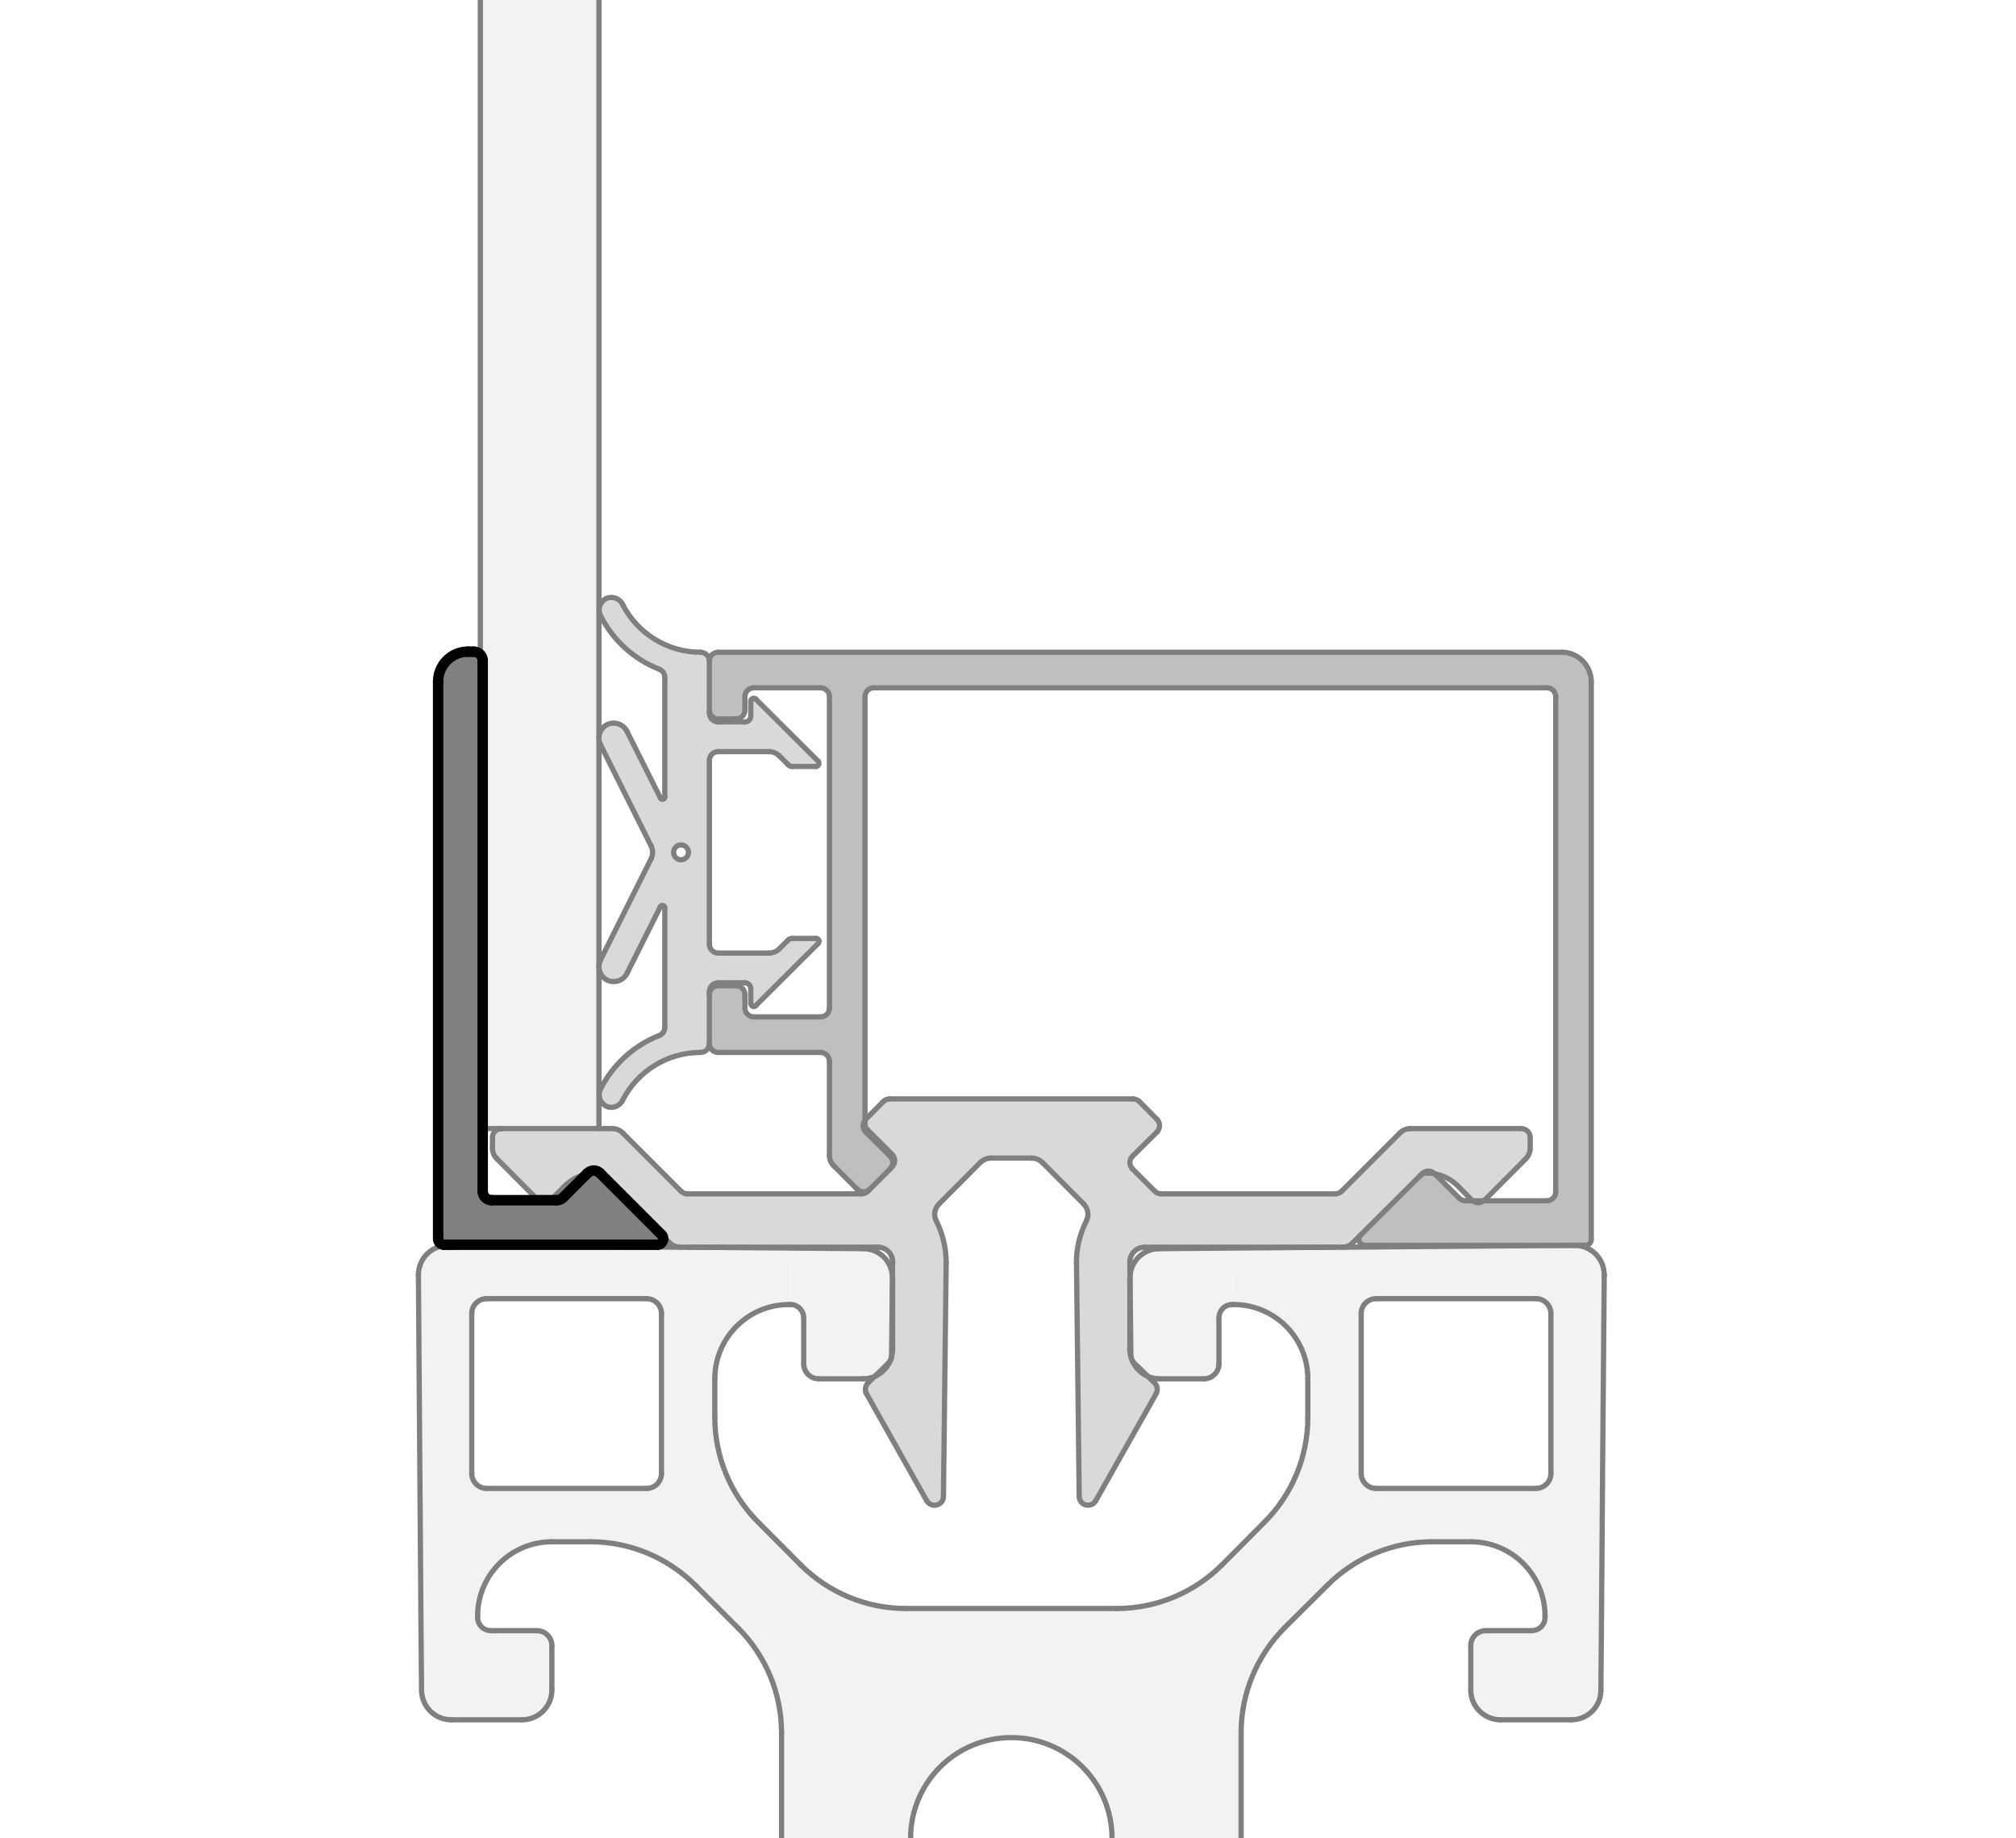 <?xml version="1.0" encoding="utf-8"?>
<!-- Generator: Adobe Illustrator 26.3.1, SVG Export Plug-In . SVG Version: 6.00 Build 0)  -->
<svg version="1.1" xmlns="http://www.w3.org/2000/svg" xmlns:xlink="http://www.w3.org/1999/xlink" x="0px" y="0px"
	 viewBox="0 0 96.378 87.874" style="enable-background:new 0 0 96.378 87.874;" xml:space="preserve">
<style type="text/css">
	.st0{opacity:0.5;}
	.st1{fill:#E6E6E6;}
	.st2{fill:#808080;}
	.st3{fill:#B3B3B3;}
	.st4{fill:none;stroke:#000000;stroke-width:0.25;stroke-linecap:round;stroke-linejoin:round;stroke-miterlimit:10;}
	.st5{fill:none;}
	.st6{display:none;}
	.st7{display:inline;}
	.st8{fill:none;stroke:#000000;stroke-width:0.5;stroke-linecap:round;stroke-linejoin:round;}
</style>
<g id="Kontur" class="st0">
	<g id="ARC_00000145024997846390239300000014753802666744368790_">
		<g id="XMLID_00000075846168213251648630000015332596680036578463_">
			<g>
				<path class="st1" d="M76.693,60.948c0,0,0,0,0,0.01l-0.08,9.5l-2.47-0.02v-7.65
					c0-0.39-0.32-0.71-0.71-0.71h-7.65c-0.39,0-0.71,0.32-0.71,0.71
					v7.65c0,0.39,0.32,0.71,0.71,0.71h4.53v2.55h-1.85
					c-1.88,0-3.68,0.75-5.01,2.08l-2.05,2.04
					c-1.32,1.33-2.07,3.13-2.07,5.01v5.05h-6.17
					c0-2.67-2.15-4.82-4.81-4.82c-2.67,0-4.82,2.15-4.82,4.81
					c0,0.01,0,0.01,0,0.01h-6.17v-5.05c0-1.88-0.75-3.68-2.08-5.01
					l-2.04-2.04c-1.33-1.33-3.13-2.08-5.01-2.08h-1.85
					c-1.96,0-3.55,1.59-3.55,3.55v0.07l-2.71,0.02l-0.12-16.38
					c0-0.01,0-0.01,0-0.01c0-0.79,0.63-1.42,1.42-1.42c0,0,0,0,0.01,0
					l11.07,0.09h0.01h0.34l4.96,0.04l-0.02,2.7h-0.08
					c-1.95,0-3.54,1.59-3.54,3.55v1.85c0,1.88,0.75,3.68,2.08,5.01
					l2.04,2.05c1.33,1.32,3.13,2.07,5.01,2.07h10.09
					c1.88,0,3.68-0.75,5.01-2.07l2.04-2.05
					c1.33-1.33,2.08-3.13,2.08-5.01v-1.85c0-1.96-1.59-3.55-3.55-3.55
					l-0.02-2.7l4.89-0.04h0.33h0.01l11.08-0.09c0.01,0,0.01,0,0.01,0
					C76.063,59.528,76.693,60.158,76.693,60.948z M31.623,70.438v-7.65
					c0-0.39-0.32-0.71-0.71-0.71h-7.65c-0.39,0-0.71,0.32-0.71,0.71
					v7.65c0,0.39,0.32,0.71,0.71,0.71h7.65
					C31.303,71.148,31.623,70.828,31.623,70.438z"/>
				<path class="st1" d="M76.613,70.458l-0.05,6.88l-2.7-0.02v-0.07
					c0-1.96-1.59-3.55-3.55-3.55V71.148h3.12c0.39,0,0.71-0.32,0.71-0.71
					L76.613,70.458z"/>
				<path class="st1" d="M76.563,77.338l-0.03,3.46c0,0.78-0.63,1.41-1.41,1.41
					h-3.39c-0.78,0-1.42-0.64-1.42-1.42v-2.13
					c0-0.39,0.32-0.71,0.71-0.71h2.2c0.35,0,0.64-0.28,0.64-0.63
					L76.563,77.338z"/>
				<path class="st2" d="M76.073,32.598v26.64c0,0.16-0.12,0.29-0.28,0.29h-0.52
					c0,0,0,0-0.01,0H65.243c-0.07,0-0.14-0.03-0.2-0.09
					c-0.11-0.11-0.11-0.29,0-0.4l2.85-2.84
					c0.08-0.08,0.18-0.13,0.3-0.13c0.13,0,0.25,0.01,0.38,0.03
					c0,0.01,0,0.01,0.01,0.01l1.17,1.16c0.08,0.08,0.19,0.13,0.3,0.13
					h0.36c0.15,0.12,0.36,0.12,0.51,0h3.03
					c0.23,0,0.42-0.19,0.42-0.43V33.298c0-0.23-0.19-0.42-0.42-0.42
					H41.773c-0.23,0-0.42,0.19-0.42,0.42V53.558
					c-0.13,0.16-0.12,0.4,0.03,0.55l1.17,1.16
					c0.16,0.16,0.17,0.41,0.02,0.58c0,0.01-0.01,0.02-0.02,0.03
					l-0.97,0.97c-0.17,0.17-0.44,0.17-0.6,0L39.863,55.728
					c-0.14-0.13-0.21-0.31-0.21-0.5v-4.49c0-0.24-0.19-0.43-0.43-0.43
					h-4.89c-0.23,0-0.42-0.19-0.42-0.42v-2.34
					c0-0.24,0.19-0.43,0.42-0.43h0.85c0.24,0,0.43,0.19,0.43,0.43v0.64
					c0,0.23,0.19,0.42,0.42,0.42h3.19c0.24,0,0.43-0.19,0.43-0.42V33.298
					c0-0.23-0.19-0.42-0.43-0.42h-3.19c-0.23,0-0.42,0.19-0.42,0.42v0.64
					c0,0.24-0.19,0.43-0.43,0.43h-0.85c-0.23,0-0.42-0.19-0.42-0.43
					v-2.34c0-0.23,0.19-0.42,0.42-0.42h40.33
					C75.443,31.178,76.073,31.808,76.073,32.598z"/>
				<path class="st3" d="M73.153,54.368v0.52c0,0.19-0.08,0.37-0.21,0.5l-1.97,1.98
					c-0.01,0.01-0.03,0.03-0.05,0.03h-0.51
					c-0.02,0-0.03-0.02-0.05-0.03l-0.66-0.67
					c-0.31-0.31-0.7-0.51-1.12-0.59c-0.01,0-0.01,0-0.01-0.01
					c-0.17-0.16-0.43-0.16-0.59,0.01l-0.09,0.09l-2.85,2.84l-0.37,0.37
					c-0.13,0.13-0.3,0.21-0.49,0.21h-0.01h-0.33h-9.12
					c-0.39,0-0.71,0.31-0.71,0.71l0.01,0.7
					c-0.01,0.02-0.01,0.05-0.01,0.07v3.39c0,0.12,0.01,0.23,0.05,0.34
					c0.01,0.06,0.02,0.12,0.05,0.17c0.14,0.36,0.42,0.65,0.77,0.8
					l0.31,0.3c0.14,0.14,0.17,0.35,0.08,0.52l-2.89,5.12
					c-0.07,0.13-0.21,0.21-0.36,0.21c-0.24,0.01-0.43-0.18-0.43-0.42
					l-0.13-11.17c-0.01-0.69,0.16-1.37,0.47-1.99
					c0.14-0.27,0.09-0.6-0.13-0.82l-1.97-1.98
					c-0.14-0.13-0.32-0.21-0.51-0.21H47.363c-0.18,0-0.36,0.08-0.5,0.21
					l-1.97,1.98c-0.22,0.22-0.27,0.55-0.13,0.82
					c0.31,0.62,0.47,1.3,0.47,1.99l-0.13,11.17
					c0,0.16-0.08,0.3-0.22,0.37c-0.2,0.12-0.46,0.04-0.58-0.16
					l-2.88-5.12c-0.09-0.17-0.06-0.38,0.08-0.52l0.31-0.3
					c0.34-0.15,0.61-0.42,0.75-0.76v-0.01
					c0.04-0.05,0.06-0.12,0.06-0.18c0.01-0.01,0.01-0.01,0-0.02
					c0.04-0.11,0.05-0.22,0.05-0.34v-3.39c0-0.02,0-0.05-0.01-0.07
					l0.01-0.7c0.01-0.39-0.3-0.71-0.7-0.71h-9.12h-0.34h-0.01
					c-0.18,0-0.35-0.08-0.49-0.21l-3.21-3.21
					c-0.07-0.07-0.16-0.12-0.26-0.12c-0.17-0.14-0.41-0.13-0.56,0.03
					l-0.03,0.03c-0.36,0.1-0.69,0.29-0.96,0.56l-0.67,0.67
					c-0.01,0.01-0.03,0.03-0.05,0.03h-0.5c-0.02,0-0.03-0.02-0.05-0.03
					l-1.97-1.98c-0.13-0.13-0.21-0.31-0.21-0.5v-0.52
					c0-0.23,0.19-0.42,0.43-0.42h4.66h0.63c0.19,0,0.37,0.07,0.51,0.21
					l2.78,2.78c0.08,0.08,0.19,0.13,0.3,0.13h8.33
					c0.12,0,0.23-0.05,0.31-0.13l0.09-0.09l0.97-0.97
					c0.01-0.01,0.02-0.02,0.02-0.03l0.07-0.07
					c0.17-0.16,0.17-0.43,0-0.6l-1.17-1.17
					c-0.08-0.07-0.12-0.18-0.12-0.3V53.558c0-0.02,0.02-0.04,0.03-0.05
					l0.85-0.86c0.08-0.07,0.19-0.12,0.3-0.12h11.63
					c0.11,0,0.22,0.05,0.3,0.12l0.85,0.86
					c0.16,0.16,0.16,0.43,0,0.6l-1.17,1.16
					c-0.17,0.17-0.17,0.44,0,0.61l1.06,1.06
					c0.08,0.08,0.19,0.13,0.3,0.13h8.34c0.11,0,0.22-0.05,0.3-0.13
					l2.78-2.78c0.14-0.14,0.32-0.21,0.5-0.21h5.3
					C72.963,53.948,73.153,54.138,73.153,54.368z"/>
				<path class="st1" d="M58.953,59.658l0.02,2.7h-0.07
					c-0.35,0-0.63,0.29-0.63,0.64v2.2c0,0.39-0.32,0.71-0.71,0.71
					h-2.13c-0.2,0-0.38-0.04-0.55-0.11l-0.69-0.67
					c-0.04-0.04-0.07-0.08-0.08-0.13c-0.03-0.05-0.04-0.11-0.05-0.17
					l-0.04-3.8c0.03-0.75,0.64-1.34,1.4-1.34L58.953,59.658z"/>
				<path class="st1" d="M42.663,61.028l-0.04,3.8c0.01,0.01,0.01,0.01,0,0.02
					c-0.01,0.06-0.03,0.12-0.06,0.18v0.01
					c-0.01,0.04-0.03,0.06-0.06,0.09l-0.69,0.67
					c-0.17,0.07-0.36,0.11-0.55,0.11h-2.13
					c-0.39,0-0.71-0.32-0.71-0.71v-2.2c0-0.35-0.28-0.64-0.63-0.64
					l0.02-2.7l3.46,0.03C42.033,59.688,42.633,60.278,42.663,61.028z"/>
				<path class="st3" d="M39.113,36.388c0.03,0.03,0.04,0.07,0.04,0.1
					c0,0.08-0.06,0.15-0.14,0.15h-1.14c-0.08,0-0.15-0.03-0.2-0.09
					l-0.42-0.42c-0.13-0.13-0.31-0.2-0.5-0.2h-2.42
					c-0.23,0-0.42,0.19-0.42,0.42v8.79c0,0.23,0.19,0.42,0.42,0.42h2.42
					c0.19,0,0.37-0.07,0.5-0.2l0.42-0.42c0.05-0.05,0.12-0.08,0.2-0.08
					h1.14c0.04,0,0.07,0.01,0.1,0.04c0.06,0.05,0.06,0.14,0,0.2
					l-2.98,2.97c-0.02,0.03-0.06,0.05-0.1,0.05
					c-0.07,0-0.14-0.07-0.14-0.15v-0.7c0-0.16-0.12-0.29-0.28-0.29
					h-1.28c-0.23,0-0.42,0.19-0.42,0.43v0.14v2.34
					c0,0.23-0.19,0.42-0.43,0.42c-1.57,0-3.01,0.89-3.72,2.29
					c-0.15,0.3-0.51,0.42-0.8,0.27c-0.2-0.11-0.32-0.32-0.32-0.53
					c0-0.09,0.02-0.18,0.06-0.27c0.59-1.17,1.59-2.09,2.81-2.57
					c0.17-0.06,0.27-0.22,0.27-0.4v-5.71c0-0.06-0.05-0.11-0.11-0.11
					c-0.04,0-0.08,0.02-0.1,0.06l-1.6,3.19
					c-0.17,0.35-0.6,0.49-0.95,0.32c-0.25-0.13-0.39-0.38-0.39-0.64
					c0-0.1,0.02-0.21,0.07-0.31l2.42-4.84
					c0.1-0.2,0.1-0.43,0-0.63l-2.42-4.84
					c-0.05-0.1-0.07-0.21-0.07-0.31c0-0.26,0.14-0.51,0.39-0.64
					c0.35-0.17,0.78-0.03,0.95,0.32l1.6,3.19
					c0.03,0.06,0.09,0.08,0.15,0.05c0.04-0.02,0.06-0.06,0.06-0.1
					v-5.71c0-0.18-0.1-0.33-0.27-0.4
					c-1.22-0.48-2.22-1.39-2.81-2.57c-0.04-0.09-0.06-0.18-0.06-0.27
					c0-0.21,0.12-0.42,0.32-0.53c0.29-0.14,0.65-0.03,0.8,0.27
					c0.71,1.4,2.15,2.29,3.72,2.29c0.24,0,0.43,0.19,0.43,0.42v2.34
					v0.14c0,0.24,0.19,0.43,0.42,0.43h1.28c0.16,0,0.28-0.13,0.28-0.28
					v-0.71c0-0.04,0.02-0.08,0.04-0.1c0.06-0.06,0.15-0.06,0.2,0
					L39.113,36.388z M32.913,40.748c0-0.2-0.16-0.36-0.36-0.36
					c-0.19,0-0.35,0.16-0.35,0.36c0,0.19,0.16,0.35,0.35,0.35
					C32.753,41.098,32.913,40.938,32.913,40.748z"/>
				<path class="st2" d="M31.513,59.038c0.05,0.06,0.08,0.13,0.08,0.2
					c0,0.16-0.12,0.29-0.28,0.29h-9.88c-0.01,0-0.01,0-0.01,0h-0.3
					c-0.16,0-0.29-0.13-0.29-0.29V32.598c0-0.78,0.64-1.42,1.42-1.42h0.29
					c0.23,0,0.42,0.19,0.42,0.43v22.34v3.03
					c0,0.23,0.19,0.42,0.43,0.42h2.38c0.15,0.12,0.36,0.12,0.5,0h0.24
					c0.11,0,0.22-0.04,0.3-0.12l1.14-1.14
					c0.18-0.04,0.36-0.07,0.55-0.07c0.01,0,0.03,0,0.04,0.01
					c0.01,0.01,0.03,0.02,0.04,0.03L31.513,59.038z"/>
				<polygon class="st1" points="28.633,52.338 28.633,53.948 23.973,53.948 22.963,53.948 
					22.963,31.608 22.963,-2.752 28.633,-2.752 28.633,29.148 28.633,35.278 
					28.633,46.208 				"/>
				<path class="st1" d="M26.383,78.658v2.13c0,0.78-0.64,1.42-1.42,1.42h-3.39
					c-0.78,0-1.41-0.63-1.42-1.41l-0.03-3.46l2.71-0.02
					c0,0.35,0.29,0.63,0.64,0.63h2.2
					C26.063,77.948,26.383,78.268,26.383,78.658z"/>
			</g>
			<g>
				<line class="st4" x1="75.273" y1="59.528" x2="75.793" y2="59.528"/>
				<line class="st4" x1="65.243" y1="59.528" x2="75.263" y2="59.528"/>
				<path class="st4" d="M65.043,59.038c-0.11,0.11-0.11,0.29,0,0.4
					c0.06,0.06,0.13,0.09,0.2,0.09"/>
				<line class="st4" x1="67.983" y1="56.108" x2="67.893" y2="56.198"/>
				<path class="st4" d="M68.573,56.098c-0.17-0.16-0.43-0.16-0.59,0.01"/>
				<line class="st4" x1="69.753" y1="57.268" x2="68.583" y2="56.108"/>
				<path class="st4" d="M69.753,57.268c0.08,0.08,0.19,0.13,0.3,0.13"/>
				<polyline class="st4" points="73.953,57.398 70.923,57.398 70.413,57.398 70.053,57.398 				
					"/>
				<path class="st4" d="M73.953,57.398c0.23,0,0.42-0.19,0.42-0.43"/>
				<line class="st4" x1="74.373" y1="33.298" x2="74.373" y2="56.968"/>
				<path class="st4" d="M74.373,33.298c0-0.23-0.19-0.42-0.42-0.42"/>
				<line class="st4" x1="41.773" y1="32.878" x2="73.953" y2="32.878"/>
				<path class="st4" d="M41.773,32.878c-0.23,0-0.42,0.19-0.42,0.42"/>
				<polyline class="st4" points="41.353,53.708 41.353,53.558 41.353,33.298 				"/>
				<path class="st4" d="M41.353,53.708c0,0.12,0.04,0.23,0.12,0.3"/>
				<line class="st4" x1="42.643" y1="55.178" x2="41.473" y2="54.008"/>
				<path class="st4" d="M42.643,55.778c0.17-0.16,0.17-0.43,0-0.6"/>
				<line class="st4" x1="42.573" y1="55.848" x2="42.643" y2="55.778"/>
				<path class="st4" d="M40.983,56.848c0.16,0.17,0.43,0.17,0.6,0"/>
				<line class="st4" x1="39.863" y1="55.728" x2="40.983" y2="56.848"/>
				<path class="st4" d="M39.653,55.228c0,0.19,0.07,0.37,0.21,0.5"/>
				<line class="st4" x1="39.653" y1="50.738" x2="39.653" y2="55.228"/>
				<path class="st4" d="M39.653,50.738c0-0.24-0.19-0.43-0.43-0.43"/>
				<line class="st4" x1="34.333" y1="50.308" x2="39.223" y2="50.308"/>
				<path class="st4" d="M33.913,49.888c0,0.23,0.19,0.42,0.42,0.42"/>
				<path class="st4" d="M34.333,47.118c-0.23,0-0.42,0.19-0.42,0.43"/>
				<line class="st4" x1="35.183" y1="47.118" x2="34.333" y2="47.118"/>
				<path class="st4" d="M35.613,47.548c0-0.24-0.19-0.43-0.43-0.43"/>
				<line class="st4" x1="35.613" y1="48.188" x2="35.613" y2="47.548"/>
				<path class="st4" d="M35.613,48.188c0,0.23,0.19,0.42,0.42,0.42"/>
				<line class="st4" x1="39.223" y1="48.608" x2="36.033" y2="48.608"/>
				<path class="st4" d="M39.223,48.608c0.24,0,0.43-0.19,0.43-0.42"/>
				<line class="st4" x1="39.653" y1="33.298" x2="39.653" y2="48.188"/>
				<path class="st4" d="M39.653,33.298c0-0.23-0.19-0.42-0.43-0.42"/>
				<line class="st4" x1="36.033" y1="32.878" x2="39.223" y2="32.878"/>
				<path class="st4" d="M36.033,32.878c-0.23,0-0.42,0.19-0.42,0.42"/>
				<line class="st4" x1="35.613" y1="33.938" x2="35.613" y2="33.298"/>
				<path class="st4" d="M35.183,34.368c0.24,0,0.43-0.19,0.43-0.43"/>
				<line class="st4" x1="34.333" y1="34.368" x2="35.183" y2="34.368"/>
				<path class="st4" d="M75.793,59.528c0.16,0,0.28-0.13,0.28-0.29"/>
				<line class="st4" x1="74.663" y1="31.178" x2="34.333" y2="31.178"/>
				<path class="st4" d="M76.073,32.598c0-0.79-0.63-1.42-1.41-1.42"/>
				<path class="st4" d="M34.333,31.178c-0.23,0-0.42,0.19-0.42,0.42"/>
				<path class="st4" d="M33.913,33.938c0,0.24,0.19,0.43,0.42,0.43"/>
				<line class="st4" x1="76.073" y1="59.238" x2="76.073" y2="32.598"/>
				<line class="st4" x1="22.963" y1="53.948" x2="23.973" y2="53.948"/>
				<line class="st4" x1="22.963" y1="31.608" x2="22.963" y2="-2.752"/>
				<line class="st4" x1="22.963" y1="-2.752" x2="28.633" y2="-2.752"/>
				<polyline class="st4" points="28.633,53.948 28.633,52.338 28.633,46.208 28.633,35.278 
					28.633,29.148 28.633,-2.752 				"/>
				<line class="st4" x1="20.833" y1="32.598" x2="20.833" y2="59.238"/>
				<path class="st4" d="M22.253,31.178c-0.78,0-1.42,0.64-1.42,1.42"/>
				<line class="st4" x1="22.543" y1="31.178" x2="22.253" y2="31.178"/>
				<path class="st4" d="M22.963,31.608c0-0.24-0.19-0.43-0.42-0.43"/>
				<polyline class="st4" points="22.963,56.978 22.963,53.948 22.963,31.608 				"/>
				<path class="st4" d="M22.963,56.978c0,0.23,0.19,0.42,0.43,0.42"/>
				<polyline class="st4" points="26.513,57.398 26.273,57.398 25.773,57.398 23.393,57.398 				
					"/>
				<path class="st4" d="M26.513,57.398c0.11,0,0.22-0.04,0.3-0.12"/>
				<polyline class="st4" points="27.983,56.108 27.953,56.138 26.813,57.278 				"/>
				<path class="st4" d="M28.583,56.108c-0.01-0.01-0.03-0.02-0.04-0.03
					c-0.17-0.14-0.41-0.13-0.56,0.03"/>
				<line class="st4" x1="31.513" y1="59.038" x2="28.583" y2="56.108"/>
				<path class="st4" d="M31.313,59.528c0.16,0,0.28-0.13,0.28-0.29
					c0-0.07-0.03-0.14-0.08-0.2"/>
				<line class="st4" x1="21.433" y1="59.528" x2="31.313" y2="59.528"/>
				<line class="st4" x1="21.123" y1="59.528" x2="21.423" y2="59.528"/>
				<path class="st4" d="M20.833,59.238c0,0.16,0.13,0.29,0.29,0.29"/>
				<path class="st4" d="M31.783,32.388c0-0.18-0.1-0.33-0.27-0.4"/>
				<path class="st4" d="M39.013,36.638c0.08,0,0.14-0.07,0.14-0.15
					c0-0.03-0.01-0.07-0.04-0.1"/>
				<line class="st4" x1="37.873" y1="36.638" x2="39.013" y2="36.638"/>
				<path class="st4" d="M37.673,36.548c0.05,0.06,0.12,0.09,0.2,0.09"/>
				<line class="st4" x1="37.253" y1="36.128" x2="37.673" y2="36.548"/>
				<path class="st4" d="M37.253,36.128c-0.13-0.13-0.31-0.2-0.5-0.2"/>
				<line class="st4" x1="34.333" y1="35.928" x2="36.753" y2="35.928"/>
				<path class="st4" d="M34.333,35.928c-0.23,0-0.42,0.19-0.42,0.42"/>
				<path class="st4" d="M33.913,45.138c0,0.23,0.19,0.42,0.42,0.42"/>
				<line class="st4" x1="36.753" y1="45.558" x2="34.333" y2="45.558"/>
				<path class="st4" d="M36.753,45.558c0.19,0,0.37-0.07,0.5-0.2"/>
				<line class="st4" x1="37.673" y1="44.938" x2="37.253" y2="45.358"/>
				<path class="st4" d="M37.873,44.858c-0.08,0-0.15,0.03-0.2,0.08"/>
				<line class="st4" x1="39.013" y1="44.858" x2="37.873" y2="44.858"/>
				<path class="st4" d="M39.113,45.098c0.06-0.06,0.06-0.15,0-0.2
					c-0.03-0.03-0.06-0.04-0.1-0.04"/>
				<line class="st4" x1="36.133" y1="48.068" x2="39.113" y2="45.098"/>
				<path class="st4" d="M35.893,47.968c0,0.08,0.07,0.15,0.14,0.15
					c0.04,0,0.08-0.02,0.1-0.05"/>
				<line class="st4" x1="35.893" y1="47.268" x2="35.893" y2="47.968"/>
				<path class="st4" d="M35.893,47.268c0-0.16-0.12-0.29-0.28-0.29"/>
				<line class="st4" x1="34.333" y1="46.978" x2="35.613" y2="46.978"/>
				<path class="st4" d="M34.333,46.978c-0.23,0-0.42,0.19-0.42,0.43"/>
				<polyline class="st4" points="33.913,49.888 33.913,47.548 33.913,47.408 				"/>
				<path class="st4" d="M33.483,50.308c0.24,0,0.43-0.19,0.43-0.42"/>
				<path class="st4" d="M33.483,50.308c-1.57,0-3.01,0.89-3.72,2.29"/>
				<path class="st4" d="M28.703,52.068c-0.04,0.09-0.06,0.18-0.06,0.27
					c0,0.21,0.12,0.42,0.32,0.53c0.29,0.15,0.65,0.03,0.8-0.27"/>
				<path class="st4" d="M31.513,49.498c-1.22,0.48-2.22,1.4-2.81,2.57"/>
				<path class="st4" d="M31.513,49.498c0.17-0.06,0.27-0.22,0.27-0.4"/>
				<line class="st4" x1="33.913" y1="45.138" x2="33.913" y2="36.348"/>
				<path class="st4" d="M36.133,33.418c-0.05-0.06-0.14-0.06-0.2,0
					c-0.02,0.02-0.04,0.06-0.04,0.1"/>
				<line class="st4" x1="39.113" y1="36.388" x2="36.133" y2="33.418"/>
				<line class="st4" x1="28.703" y1="35.588" x2="31.123" y2="40.428"/>
				<path class="st4" d="M32.913,40.748c0-0.2-0.16-0.36-0.36-0.36
					c-0.19,0-0.35,0.16-0.35,0.36c0,0.19,0.16,0.35,0.35,0.35
					C32.753,41.098,32.913,40.938,32.913,40.748z"/>
				<line class="st4" x1="31.783" y1="43.388" x2="31.783" y2="49.098"/>
				<path class="st4" d="M31.783,43.388c0-0.06-0.05-0.11-0.11-0.11
					c-0.04,0-0.08,0.02-0.1,0.06"/>
				<line class="st4" x1="29.973" y1="46.528" x2="31.573" y2="43.338"/>
				<path class="st4" d="M28.703,45.898c-0.05,0.1-0.07,0.21-0.07,0.31
					c0,0.26,0.14,0.51,0.39,0.64c0.35,0.17,0.78,0.03,0.95-0.32"/>
				<line class="st4" x1="31.123" y1="41.058" x2="28.703" y2="45.898"/>
				<path class="st4" d="M31.123,41.058c0.1-0.2,0.1-0.43,0-0.63"/>
				<path class="st4" d="M29.763,28.888c0.71,1.4,2.15,2.29,3.72,2.29"/>
				<path class="st4" d="M29.973,34.958c-0.17-0.35-0.6-0.49-0.95-0.32
					c-0.25,0.13-0.39,0.38-0.39,0.64c0,0.1,0.02,0.21,0.07,0.31"/>
				<line class="st4" x1="31.573" y1="38.148" x2="29.973" y2="34.958"/>
				<path class="st4" d="M31.573,38.148c0.03,0.06,0.09,0.08,0.15,0.05
					c0.04-0.02,0.06-0.06,0.06-0.1"/>
				<line class="st4" x1="31.783" y1="32.388" x2="31.783" y2="38.098"/>
				<path class="st4" d="M35.613,34.508c0.16,0,0.28-0.13,0.28-0.28"/>
				<path class="st4" d="M28.703,29.418c0.59,1.18,1.59,2.09,2.81,2.57"/>
				<path class="st4" d="M29.763,28.888c-0.15-0.3-0.51-0.41-0.8-0.27
					c-0.2,0.11-0.32,0.32-0.32,0.53c0,0.09,0.02,0.18,0.06,0.27"/>
				<line class="st4" x1="35.613" y1="34.508" x2="34.333" y2="34.508"/>
				<path class="st4" d="M33.913,31.598c0-0.23-0.19-0.42-0.43-0.42"/>
				<polyline class="st4" points="33.913,34.078 33.913,33.938 33.913,31.598 				"/>
				<path class="st4" d="M33.913,34.078c0,0.24,0.19,0.43,0.42,0.43"/>
				<line class="st4" x1="35.893" y1="33.518" x2="35.893" y2="34.228"/>
				<polyline class="st4" points="41.503,66.098 41.813,65.798 42.503,65.128 				"/>
				<path class="st4" d="M42.563,65.028c0.04-0.05,0.06-0.12,0.06-0.18"/>
				<path class="st4" d="M42.503,65.128c0.03-0.03,0.05-0.05,0.06-0.09"/>
				<polyline class="st4" points="42.673,60.328 42.663,61.028 42.623,64.828 				"/>
				<path class="st4" d="M42.673,60.328c0.01-0.39-0.3-0.71-0.7-0.71"/>
				<line class="st4" x1="32.853" y1="59.618" x2="41.973" y2="59.618"/>
				<path class="st4" d="M32.013,59.408c0.14,0.13,0.31,0.21,0.49,0.21"/>
				<line class="st4" x1="28.803" y1="56.198" x2="32.013" y2="59.408"/>
				<path class="st4" d="M28.803,56.198c-0.07-0.07-0.16-0.12-0.26-0.12
					c-0.01-0.01-0.03-0.01-0.04-0.01"/>
				<path class="st4" d="M28.503,56.068c-0.19,0-0.37,0.03-0.55,0.07
					c-0.36,0.1-0.69,0.29-0.96,0.56"/>
				<line class="st4" x1="26.323" y1="57.368" x2="26.993" y2="56.698"/>
				<path class="st4" d="M25.723,57.368c0.02,0.01,0.03,0.03,0.05,0.03
					c0.15,0.12,0.36,0.12,0.5,0c0.02,0,0.04-0.02,0.05-0.03"/>
				<line class="st4" x1="41.383" y1="54.108" x2="42.553" y2="55.268"/>
				<path class="st4" d="M41.383,53.508c-0.01,0.01-0.03,0.03-0.03,0.05
					c-0.13,0.16-0.12,0.4,0.03,0.55"/>
				<line class="st4" x1="42.233" y1="52.648" x2="41.383" y2="53.508"/>
				<line class="st4" x1="54.163" y1="52.528" x2="42.533" y2="52.528"/>
				<path class="st4" d="M69.703,56.698c-0.31-0.31-0.7-0.51-1.12-0.59
					c-0.01,0-0.01,0-0.01-0.01c-0.13-0.02-0.25-0.03-0.38-0.03"/>
				<path class="st4" d="M54.113,64.998c0.01,0.05,0.04,0.09,0.08,0.13"/>
				<polyline class="st4" points="54.193,65.128 54.883,65.798 55.193,66.098 				"/>
				<path class="st4" d="M55.273,66.618c0.09-0.17,0.06-0.38-0.08-0.52"/>
				<path class="st4" d="M47.363,55.358c-0.18,0-0.36,0.08-0.5,0.21"/>
				<line class="st4" x1="44.893" y1="57.548" x2="46.863" y2="55.568"/>
				<path class="st4" d="M44.893,57.548c-0.22,0.22-0.27,0.55-0.13,0.82"/>
				<path class="st4" d="M45.233,60.358c0-0.69-0.16-1.37-0.47-1.99"/>
				<line class="st4" x1="45.103" y1="71.528" x2="45.233" y2="60.358"/>
				<path class="st4" d="M44.303,71.738c0.12,0.2,0.38,0.28,0.58,0.16
					c0.14-0.07,0.22-0.21,0.22-0.37"/>
				<line class="st4" x1="41.423" y1="66.618" x2="44.303" y2="71.738"/>
				<path class="st4" d="M41.503,66.098c-0.14,0.14-0.17,0.35-0.08,0.52"/>
				<line class="st4" x1="23.753" y1="55.388" x2="25.723" y2="57.368"/>
				<path class="st4" d="M23.543,54.888c0,0.19,0.08,0.37,0.21,0.5"/>
				<line class="st4" x1="23.543" y1="54.368" x2="23.543" y2="54.888"/>
				<path class="st4" d="M23.973,53.948c-0.24,0-0.43,0.19-0.43,0.42"/>
				<polyline class="st4" points="29.263,53.948 28.633,53.948 23.973,53.948 				"/>
				<path class="st4" d="M29.773,54.158c-0.14-0.14-0.32-0.21-0.51-0.21"/>
				<line class="st4" x1="32.553" y1="56.938" x2="29.773" y2="54.158"/>
				<line class="st4" x1="41.183" y1="57.068" x2="32.853" y2="57.068"/>
				<path class="st4" d="M42.553,55.878c0.01-0.01,0.02-0.02,0.02-0.03
					c0.15-0.17,0.14-0.42-0.02-0.58"/>
				<path class="st4" d="M42.533,52.528c-0.11,0-0.22,0.05-0.3,0.12"/>
				<path class="st4" d="M54.463,52.648c-0.08-0.07-0.19-0.12-0.3-0.12"/>
				<line class="st4" x1="55.313" y1="53.508" x2="54.463" y2="52.648"/>
				<path class="st4" d="M55.313,54.108c0.16-0.17,0.16-0.44,0-0.6"/>
				<line class="st4" x1="54.143" y1="55.268" x2="55.313" y2="54.108"/>
				<path class="st4" d="M54.143,55.268c-0.17,0.17-0.17,0.44,0,0.61"/>
				<line class="st4" x1="55.203" y1="56.938" x2="54.143" y2="55.878"/>
				<path class="st4" d="M55.203,56.938c0.08,0.08,0.19,0.13,0.3,0.13"/>
				<line class="st4" x1="63.843" y1="57.068" x2="55.503" y2="57.068"/>
				<path class="st4" d="M63.843,57.068c0.11,0,0.22-0.05,0.3-0.13"/>
				<line class="st4" x1="66.923" y1="54.158" x2="64.143" y2="56.938"/>
				<path class="st4" d="M67.423,53.948c-0.18,0-0.36,0.07-0.5,0.21"/>
				<line class="st4" x1="72.723" y1="53.948" x2="67.423" y2="53.948"/>
				<line class="st4" x1="70.973" y1="57.368" x2="72.943" y2="55.388"/>
				<line class="st4" x1="69.703" y1="56.698" x2="70.363" y2="57.368"/>
				<path class="st4" d="M68.193,56.068c-0.12,0-0.22,0.05-0.3,0.13"/>
				<polyline class="st4" points="64.673,59.408 65.043,59.038 67.893,56.198 				"/>
				<path class="st4" d="M64.183,59.618c0.19,0,0.36-0.08,0.49-0.21"/>
				<line class="st4" x1="54.723" y1="59.618" x2="63.843" y2="59.618"/>
				<path class="st4" d="M54.723,59.618c-0.39,0-0.71,0.31-0.71,0.71"/>
				<polyline class="st4" points="54.063,64.828 54.023,61.028 54.013,60.328 				"/>
				<line class="st4" x1="52.383" y1="71.738" x2="55.273" y2="66.618"/>
				<path class="st4" d="M51.593,71.528c0,0.24,0.19,0.43,0.43,0.42
					c0.15,0,0.29-0.08,0.36-0.21"/>
				<line class="st4" x1="51.463" y1="60.358" x2="51.593" y2="71.528"/>
				<path class="st4" d="M51.933,58.368c-0.31,0.62-0.48,1.3-0.47,1.99"/>
				<path class="st4" d="M51.933,58.368c0.14-0.27,0.09-0.6-0.13-0.82"/>
				<line class="st4" x1="49.833" y1="55.568" x2="51.803" y2="57.548"/>
				<path class="st4" d="M49.833,55.568c-0.14-0.13-0.32-0.21-0.51-0.21"/>
				<line class="st4" x1="47.363" y1="55.358" x2="49.323" y2="55.358"/>
				<path class="st4" d="M32.553,56.938c0.08,0.08,0.19,0.13,0.3,0.13"/>
				<path class="st4" d="M41.183,57.068c0.12,0,0.23-0.05,0.31-0.13"/>
				<polyline class="st4" points="42.553,55.878 41.583,56.848 41.493,56.938 				"/>
				<path class="st4" d="M73.153,54.368c0-0.23-0.19-0.42-0.43-0.42"/>
				<line class="st4" x1="73.153" y1="54.888" x2="73.153" y2="54.368"/>
				<path class="st4" d="M72.943,55.388c0.13-0.13,0.21-0.31,0.21-0.5"/>
				<path class="st4" d="M70.363,57.368c0.02,0.01,0.03,0.03,0.05,0.03
					c0.15,0.12,0.36,0.12,0.51,0c0.02,0,0.04-0.02,0.05-0.03"/>
				<path class="st4" d="M21.433,59.528c-0.01,0-0.01,0-0.01,0"/>
				<polyline class="st4" points="21.433,59.528 32.503,59.618 32.513,59.618 32.853,59.618 
					37.813,59.658 41.273,59.688 				"/>
				<path class="st4" d="M42.673,61.098c0-0.02,0-0.05-0.01-0.07
					c-0.03-0.75-0.63-1.34-1.39-1.34"/>
				<line class="st4" x1="42.673" y1="61.098" x2="42.673" y2="64.488"/>
				<path class="st4" d="M41.263,65.908c0.19,0,0.38-0.04,0.55-0.11
					c0.34-0.15,0.61-0.42,0.75-0.76v-0.01
					c0.03-0.06,0.05-0.12,0.06-0.18c0.01-0.01,0.01-0.01,0-0.02
					c0.04-0.11,0.05-0.22,0.05-0.34"/>
				<line class="st4" x1="41.263" y1="65.908" x2="39.133" y2="65.908"/>
				<path class="st4" d="M38.423,65.198c0,0.39,0.32,0.71,0.71,0.71"/>
				<line class="st4" x1="38.423" y1="65.198" x2="38.423" y2="62.998"/>
				<path class="st4" d="M38.423,62.998c0-0.35-0.28-0.64-0.63-0.64"/>
				<line class="st4" x1="37.793" y1="62.358" x2="37.713" y2="62.358"/>
				<path class="st4" d="M37.713,62.358c-1.95,0-3.54,1.59-3.54,3.55"/>
				<line class="st4" x1="34.173" y1="65.908" x2="34.173" y2="67.758"/>
				<path class="st4" d="M34.173,67.758c0,1.88,0.75,3.68,2.08,5.01"/>
				<line class="st4" x1="36.253" y1="72.768" x2="38.293" y2="74.818"/>
				<path class="st4" d="M38.293,74.818c1.33,1.32,3.13,2.07,5.01,2.07"/>
				<line class="st4" x1="43.303" y1="76.888" x2="53.393" y2="76.888"/>
				<path class="st4" d="M53.393,76.888c1.88,0,3.68-0.75,5.01-2.07"/>
				<line class="st4" x1="58.403" y1="74.818" x2="60.443" y2="72.768"/>
				<path class="st4" d="M60.443,72.768c1.33-1.33,2.08-3.13,2.08-5.01"/>
				<line class="st4" x1="62.523" y1="67.758" x2="62.523" y2="65.908"/>
				<path class="st4" d="M62.523,65.908c0-1.96-1.59-3.55-3.55-3.55"/>
				<line class="st4" x1="58.973" y1="62.358" x2="58.903" y2="62.358"/>
				<path class="st4" d="M58.903,62.358c-0.35,0-0.63,0.29-0.63,0.64"/>
				<line class="st4" x1="58.273" y1="62.998" x2="58.273" y2="65.198"/>
				<path class="st4" d="M57.563,65.908c0.39,0,0.71-0.32,0.71-0.71"/>
				<line class="st4" x1="57.563" y1="65.908" x2="55.433" y2="65.908"/>
				<path class="st4" d="M54.013,64.488c0,0.12,0.01,0.23,0.05,0.34
					c0.01,0.06,0.02,0.12,0.05,0.17c0.14,0.36,0.42,0.65,0.77,0.8
					c0.17,0.07,0.35,0.11,0.55,0.11"/>
				<line class="st4" x1="54.013" y1="64.488" x2="54.013" y2="61.098"/>
				<path class="st4" d="M55.423,59.688c-0.76,0-1.37,0.59-1.4,1.34
					c-0.01,0.02-0.01,0.05-0.01,0.07"/>
				<polyline class="st4" points="55.423,59.688 58.953,59.658 63.843,59.618 64.173,59.618 
					64.183,59.618 75.263,59.528 				"/>
				<path class="st4" d="M75.273,59.528c0,0,0,0-0.01,0"/>
				<path class="st4" d="M76.693,60.948c0-0.79-0.63-1.42-1.42-1.42"/>
				<path class="st4" d="M53.163,87.878c0-2.67-2.15-4.82-4.81-4.82
					c-2.67,0-4.82,2.15-4.82,4.81c0,0.01,0,0.01,0,0.01"/>
				<line class="st4" x1="22.553" y1="62.788" x2="22.553" y2="70.438"/>
				<path class="st4" d="M22.553,70.438c0,0.39,0.32,0.71,0.71,0.71"/>
				<line class="st4" x1="23.263" y1="71.148" x2="30.913" y2="71.148"/>
				<path class="st4" d="M30.913,71.148c0.39,0,0.71-0.32,0.71-0.71"/>
				<line class="st4" x1="31.623" y1="70.438" x2="31.623" y2="62.788"/>
				<path class="st4" d="M31.623,62.788c0-0.39-0.32-0.71-0.71-0.71"/>
				<line class="st4" x1="30.913" y1="62.078" x2="23.263" y2="62.078"/>
				<path class="st4" d="M23.263,62.078c-0.39,0-0.71,0.32-0.71,0.71"/>
				<line class="st4" x1="73.433" y1="62.078" x2="65.783" y2="62.078"/>
				<path class="st4" d="M65.783,62.078c-0.39,0-0.71,0.32-0.71,0.71"/>
				<line class="st4" x1="65.073" y1="62.788" x2="65.073" y2="70.438"/>
				<path class="st4" d="M65.073,70.438c0,0.39,0.32,0.71,0.71,0.71"/>
				<polyline class="st4" points="65.783,71.148 70.313,71.148 73.433,71.148 				"/>
				<path class="st4" d="M73.433,71.148c0.39,0,0.71-0.32,0.71-0.71"/>
				<line class="st4" x1="74.143" y1="70.438" x2="74.143" y2="62.788"/>
				<path class="st4" d="M74.143,62.788c0-0.39-0.32-0.71-0.71-0.71"/>
				<polyline class="st4" points="76.693,60.958 76.613,70.458 76.563,77.338 76.533,80.798 				"/>
				<path class="st4" d="M75.123,82.208c0.78,0,1.41-0.63,1.41-1.41"/>
				<line class="st4" x1="75.123" y1="82.208" x2="71.733" y2="82.208"/>
				<path class="st4" d="M70.313,80.788c0,0.78,0.64,1.42,1.42,1.42"/>
				<line class="st4" x1="70.313" y1="80.788" x2="70.313" y2="78.658"/>
				<path class="st4" d="M71.023,77.948c-0.39,0-0.71,0.32-0.71,0.71"/>
				<line class="st4" x1="71.023" y1="77.948" x2="73.223" y2="77.948"/>
				<path class="st4" d="M73.223,77.948c0.35,0,0.64-0.28,0.64-0.63"/>
				<line class="st4" x1="73.863" y1="77.318" x2="73.863" y2="77.248"/>
				<path class="st4" d="M73.863,77.248c0-1.96-1.59-3.55-3.55-3.55"/>
				<line class="st4" x1="70.313" y1="73.698" x2="68.463" y2="73.698"/>
				<path class="st4" d="M68.463,73.698c-1.88,0-3.68,0.75-5.01,2.08"/>
				<line class="st4" x1="63.453" y1="75.778" x2="61.403" y2="77.818"/>
				<path class="st4" d="M61.403,77.818c-1.32,1.33-2.07,3.13-2.07,5.01"/>
				<line class="st4" x1="59.333" y1="82.828" x2="59.333" y2="87.878"/>
				<path class="st4" d="M76.693,60.958c0-0.01,0-0.01,0-0.01"/>
				<line class="st4" x1="37.363" y1="87.878" x2="37.363" y2="82.828"/>
				<path class="st4" d="M37.363,82.828c0-1.88-0.75-3.68-2.08-5.01"/>
				<line class="st4" x1="35.283" y1="77.818" x2="33.243" y2="75.778"/>
				<path class="st4" d="M33.243,75.778c-1.33-1.33-3.13-2.08-5.01-2.08"/>
				<line class="st4" x1="28.233" y1="73.698" x2="26.383" y2="73.698"/>
				<path class="st4" d="M26.383,73.698c-1.96,0-3.55,1.59-3.55,3.55"/>
				<line class="st4" x1="22.833" y1="77.248" x2="22.833" y2="77.318"/>
				<path class="st4" d="M22.833,77.318c0,0.35,0.29,0.63,0.64,0.63"/>
				<line class="st4" x1="23.473" y1="77.948" x2="25.673" y2="77.948"/>
				<path class="st4" d="M26.383,78.658c0-0.39-0.32-0.71-0.71-0.71"/>
				<line class="st4" x1="26.383" y1="78.658" x2="26.383" y2="80.788"/>
				<path class="st4" d="M24.963,82.208c0.78,0,1.42-0.64,1.42-1.42"/>
				<line class="st4" x1="24.963" y1="82.208" x2="21.573" y2="82.208"/>
				<path class="st4" d="M20.153,80.798c0.01,0.78,0.64,1.41,1.42,1.41"/>
				<polyline class="st4" points="20.153,80.798 20.123,77.338 20.003,60.958 				"/>
				<path class="st4" d="M20.003,60.948c0,0,0,0,0,0.01"/>
				<path class="st4" d="M21.423,59.528c-0.79,0-1.42,0.63-1.42,1.42"/>
			</g>
		</g>
	</g>
	<line class="st5" x1="80.109" y1="87.874" x2="17.446" y2="87.874"/>
</g>
<g id="Ebene_3" class="st6">
	<g id="XMLID_00000151543466481333560480000007174688957239743369_" class="st7">
		<g>
			<path class="st2" d="M76.075,32.589v26.65c0,0.16-0.13,0.28-0.28,0.28H65.245
				c-0.07,0-0.15-0.03-0.2-0.08c-0.11-0.11-0.11-0.29,0-0.4
				l2.94-2.93c0.16-0.17,0.43-0.17,0.6,0l1.17,1.16
				c0.08,0.08,0.18,0.13,0.3,0.13h3.9c0.23,0,0.42-0.19,0.42-0.43
				V33.299c0-0.23-0.19-0.42-0.42-0.42H41.775c-0.23,0-0.42,0.19-0.42,0.42
				V53.709c0,0.12,0.04,0.22,0.12,0.3l1.17,1.17
				c0.17,0.17,0.17,0.44,0,0.6l-1.06,1.07c-0.17,0.16-0.44,0.16-0.61,0
				l-1.12-1.12c-0.13-0.13-0.2-0.31-0.2-0.5v-4.49
				c0-0.24-0.19-0.43-0.43-0.43h-4.89c-0.23,0-0.42-0.19-0.42-0.42
				v-2.34c0-0.24,0.19-0.43,0.42-0.43h0.85c0.24,0,0.43,0.19,0.43,0.43
				v0.64c0,0.23,0.19,0.42,0.42,0.42h3.19c0.24,0,0.43-0.19,0.43-0.42
				V33.299c0-0.23-0.19-0.42-0.43-0.42h-3.19c-0.23,0-0.42,0.19-0.42,0.42
				v0.64c0,0.24-0.19,0.43-0.43,0.43h-0.85c-0.23,0-0.42-0.19-0.42-0.43
				v-2.34c0-0.23,0.19-0.42,0.42-0.42h40.32
				C75.445,31.179,76.075,31.809,76.075,32.589z"/>
		</g>
		<g>
			<line class="st8" x1="65.245" y1="59.519" x2="75.795" y2="59.519"/>
			<path class="st8" d="M65.045,59.039c-0.11,0.11-0.11,0.29,0,0.4
				c0.05,0.05,0.13,0.08,0.2,0.08"/>
			<line class="st8" x1="67.985" y1="56.109" x2="65.045" y2="59.039"/>
			<path class="st8" d="M68.585,56.109c-0.17-0.17-0.44-0.17-0.6,0"/>
			<line class="st8" x1="69.755" y1="57.269" x2="68.585" y2="56.109"/>
			<path class="st8" d="M69.755,57.269c0.08,0.08,0.18,0.13,0.3,0.13"/>
			<line class="st8" x1="73.955" y1="57.399" x2="70.055" y2="57.399"/>
			<path class="st8" d="M73.955,57.399c0.23,0,0.42-0.19,0.42-0.43"/>
			<line class="st8" x1="74.375" y1="33.299" x2="74.375" y2="56.969"/>
			<path class="st8" d="M74.375,33.299c0-0.23-0.19-0.42-0.42-0.42"/>
			<line class="st8" x1="41.775" y1="32.879" x2="73.955" y2="32.879"/>
			<path class="st8" d="M41.775,32.879c-0.23,0-0.42,0.19-0.42,0.42"/>
			<line class="st8" x1="41.355" y1="53.709" x2="41.355" y2="33.299"/>
			<path class="st8" d="M41.355,53.709c0,0.12,0.04,0.22,0.12,0.3"/>
			<line class="st8" x1="42.645" y1="55.179" x2="41.475" y2="54.009"/>
			<path class="st8" d="M42.645,55.779c0.17-0.16,0.17-0.43,0-0.6"/>
			<line class="st8" x1="41.585" y1="56.849" x2="42.645" y2="55.779"/>
			<path class="st8" d="M40.975,56.849c0.17,0.16,0.44,0.16,0.61,0"/>
			<line class="st8" x1="39.855" y1="55.729" x2="40.975" y2="56.849"/>
			<path class="st8" d="M39.655,55.229c0,0.19,0.07,0.37,0.2,0.5"/>
			<line class="st8" x1="39.655" y1="50.739" x2="39.655" y2="55.229"/>
			<path class="st8" d="M39.655,50.739c0-0.24-0.19-0.43-0.43-0.43"/>
			<line class="st8" x1="34.335" y1="50.309" x2="39.225" y2="50.309"/>
			<path class="st8" d="M33.915,49.889c0,0.23,0.19,0.42,0.42,0.42"/>
			<line class="st8" x1="33.915" y1="47.549" x2="33.915" y2="49.889"/>
			<path class="st8" d="M34.335,47.119c-0.23,0-0.42,0.19-0.42,0.43"/>
			<line class="st8" x1="35.185" y1="47.119" x2="34.335" y2="47.119"/>
			<path class="st8" d="M35.615,47.549c0-0.24-0.19-0.43-0.43-0.43"/>
			<line class="st8" x1="35.615" y1="48.189" x2="35.615" y2="47.549"/>
			<path class="st8" d="M35.615,48.189c0,0.23,0.19,0.42,0.42,0.42"/>
			<line class="st8" x1="39.225" y1="48.609" x2="36.035" y2="48.609"/>
			<path class="st8" d="M39.225,48.609c0.24,0,0.43-0.19,0.43-0.42"/>
			<line class="st8" x1="39.655" y1="33.299" x2="39.655" y2="48.189"/>
			<path class="st8" d="M39.655,33.299c0-0.23-0.19-0.42-0.43-0.42"/>
			<line class="st8" x1="36.035" y1="32.879" x2="39.225" y2="32.879"/>
			<path class="st8" d="M36.035,32.879c-0.23,0-0.42,0.19-0.42,0.42"/>
			<line class="st8" x1="35.615" y1="33.939" x2="35.615" y2="33.299"/>
			<path class="st8" d="M35.185,34.369c0.24,0,0.43-0.19,0.43-0.43"/>
			<line class="st8" x1="34.335" y1="34.369" x2="35.185" y2="34.369"/>
			<path class="st8" d="M75.795,59.519c0.15,0,0.28-0.12,0.28-0.28"/>
			<line class="st8" x1="74.655" y1="31.179" x2="34.335" y2="31.179"/>
			<path class="st8" d="M76.075,32.589c0-0.78-0.63-1.41-1.42-1.41"/>
			<path class="st8" d="M34.335,31.179c-0.23,0-0.42,0.19-0.42,0.42"/>
			<line class="st8" x1="33.915" y1="31.599" x2="33.915" y2="33.939"/>
			<path class="st8" d="M33.915,33.939c0,0.24,0.19,0.43,0.42,0.43"/>
			<line class="st8" x1="76.075" y1="59.239" x2="76.075" y2="32.589"/>
			<line class="st8" x1="75.275" y1="59.529" x2="75.265" y2="59.529"/>
		</g>
	</g>
</g>
<g id="Ebene_2">
	<g id="XMLID_00000029767616492856229830000007087271825482197669_">
		<g>
			<path class="st2" d="M31.626,59.02c0.05,0.05,0.08,0.12,0.08,0.2
				c0,0.15-0.13,0.28-0.28,0.28h-9.89c0,0,0,0-0.01,0h-0.29
				c-0.16,0-0.29-0.13-0.29-0.28V32.57c0-0.78,0.64-1.42,1.42-1.42h0.28
				c0.24,0,0.43,0.19,0.43,0.43v25.37c0,0.23,0.19,0.42,0.42,0.42
				h3.12c0.12,0,0.22-0.04,0.3-0.12l1.17-1.17
				c0.17-0.17,0.44-0.17,0.6,0L31.626,59.02z"/>
		</g>
		<g>
			<line class="st8" x1="20.946" y1="32.57" x2="20.946" y2="59.22"/>
			<path class="st8" d="M22.366,31.15c-0.78,0-1.42,0.64-1.42,1.42"/>
			<line class="st8" x1="22.646" y1="31.15" x2="22.366" y2="31.15"/>
			<path class="st8" d="M23.076,31.58c0-0.24-0.19-0.43-0.43-0.43"/>
			<line class="st8" x1="23.076" y1="56.95" x2="23.076" y2="31.58"/>
			<path class="st8" d="M23.076,56.95c0,0.23,0.19,0.42,0.42,0.42"/>
			<line class="st8" x1="26.616" y1="57.37" x2="23.496" y2="57.37"/>
			<path class="st8" d="M26.616,57.37c0.12,0,0.22-0.04,0.3-0.12"/>
			<line class="st8" x1="28.086" y1="56.08" x2="26.916" y2="57.25"/>
			<path class="st8" d="M28.686,56.08c-0.16-0.17-0.43-0.17-0.6,0"/>
			<line class="st8" x1="31.626" y1="59.02" x2="28.686" y2="56.08"/>
			<path class="st8" d="M31.426,59.5c0.15,0,0.28-0.13,0.28-0.28
				c0-0.08-0.03-0.15-0.08-0.2"/>
			<line class="st8" x1="21.536" y1="59.5" x2="31.426" y2="59.5"/>
			<line class="st8" x1="21.236" y1="59.5" x2="21.526" y2="59.5"/>
			<path class="st8" d="M20.946,59.22c0,0.15,0.13,0.28,0.29,0.28"/>
			<path class="st8" d="M21.536,59.5c0,0,0,0-0.01,0"/>
		</g>
	</g>
</g>
</svg>
